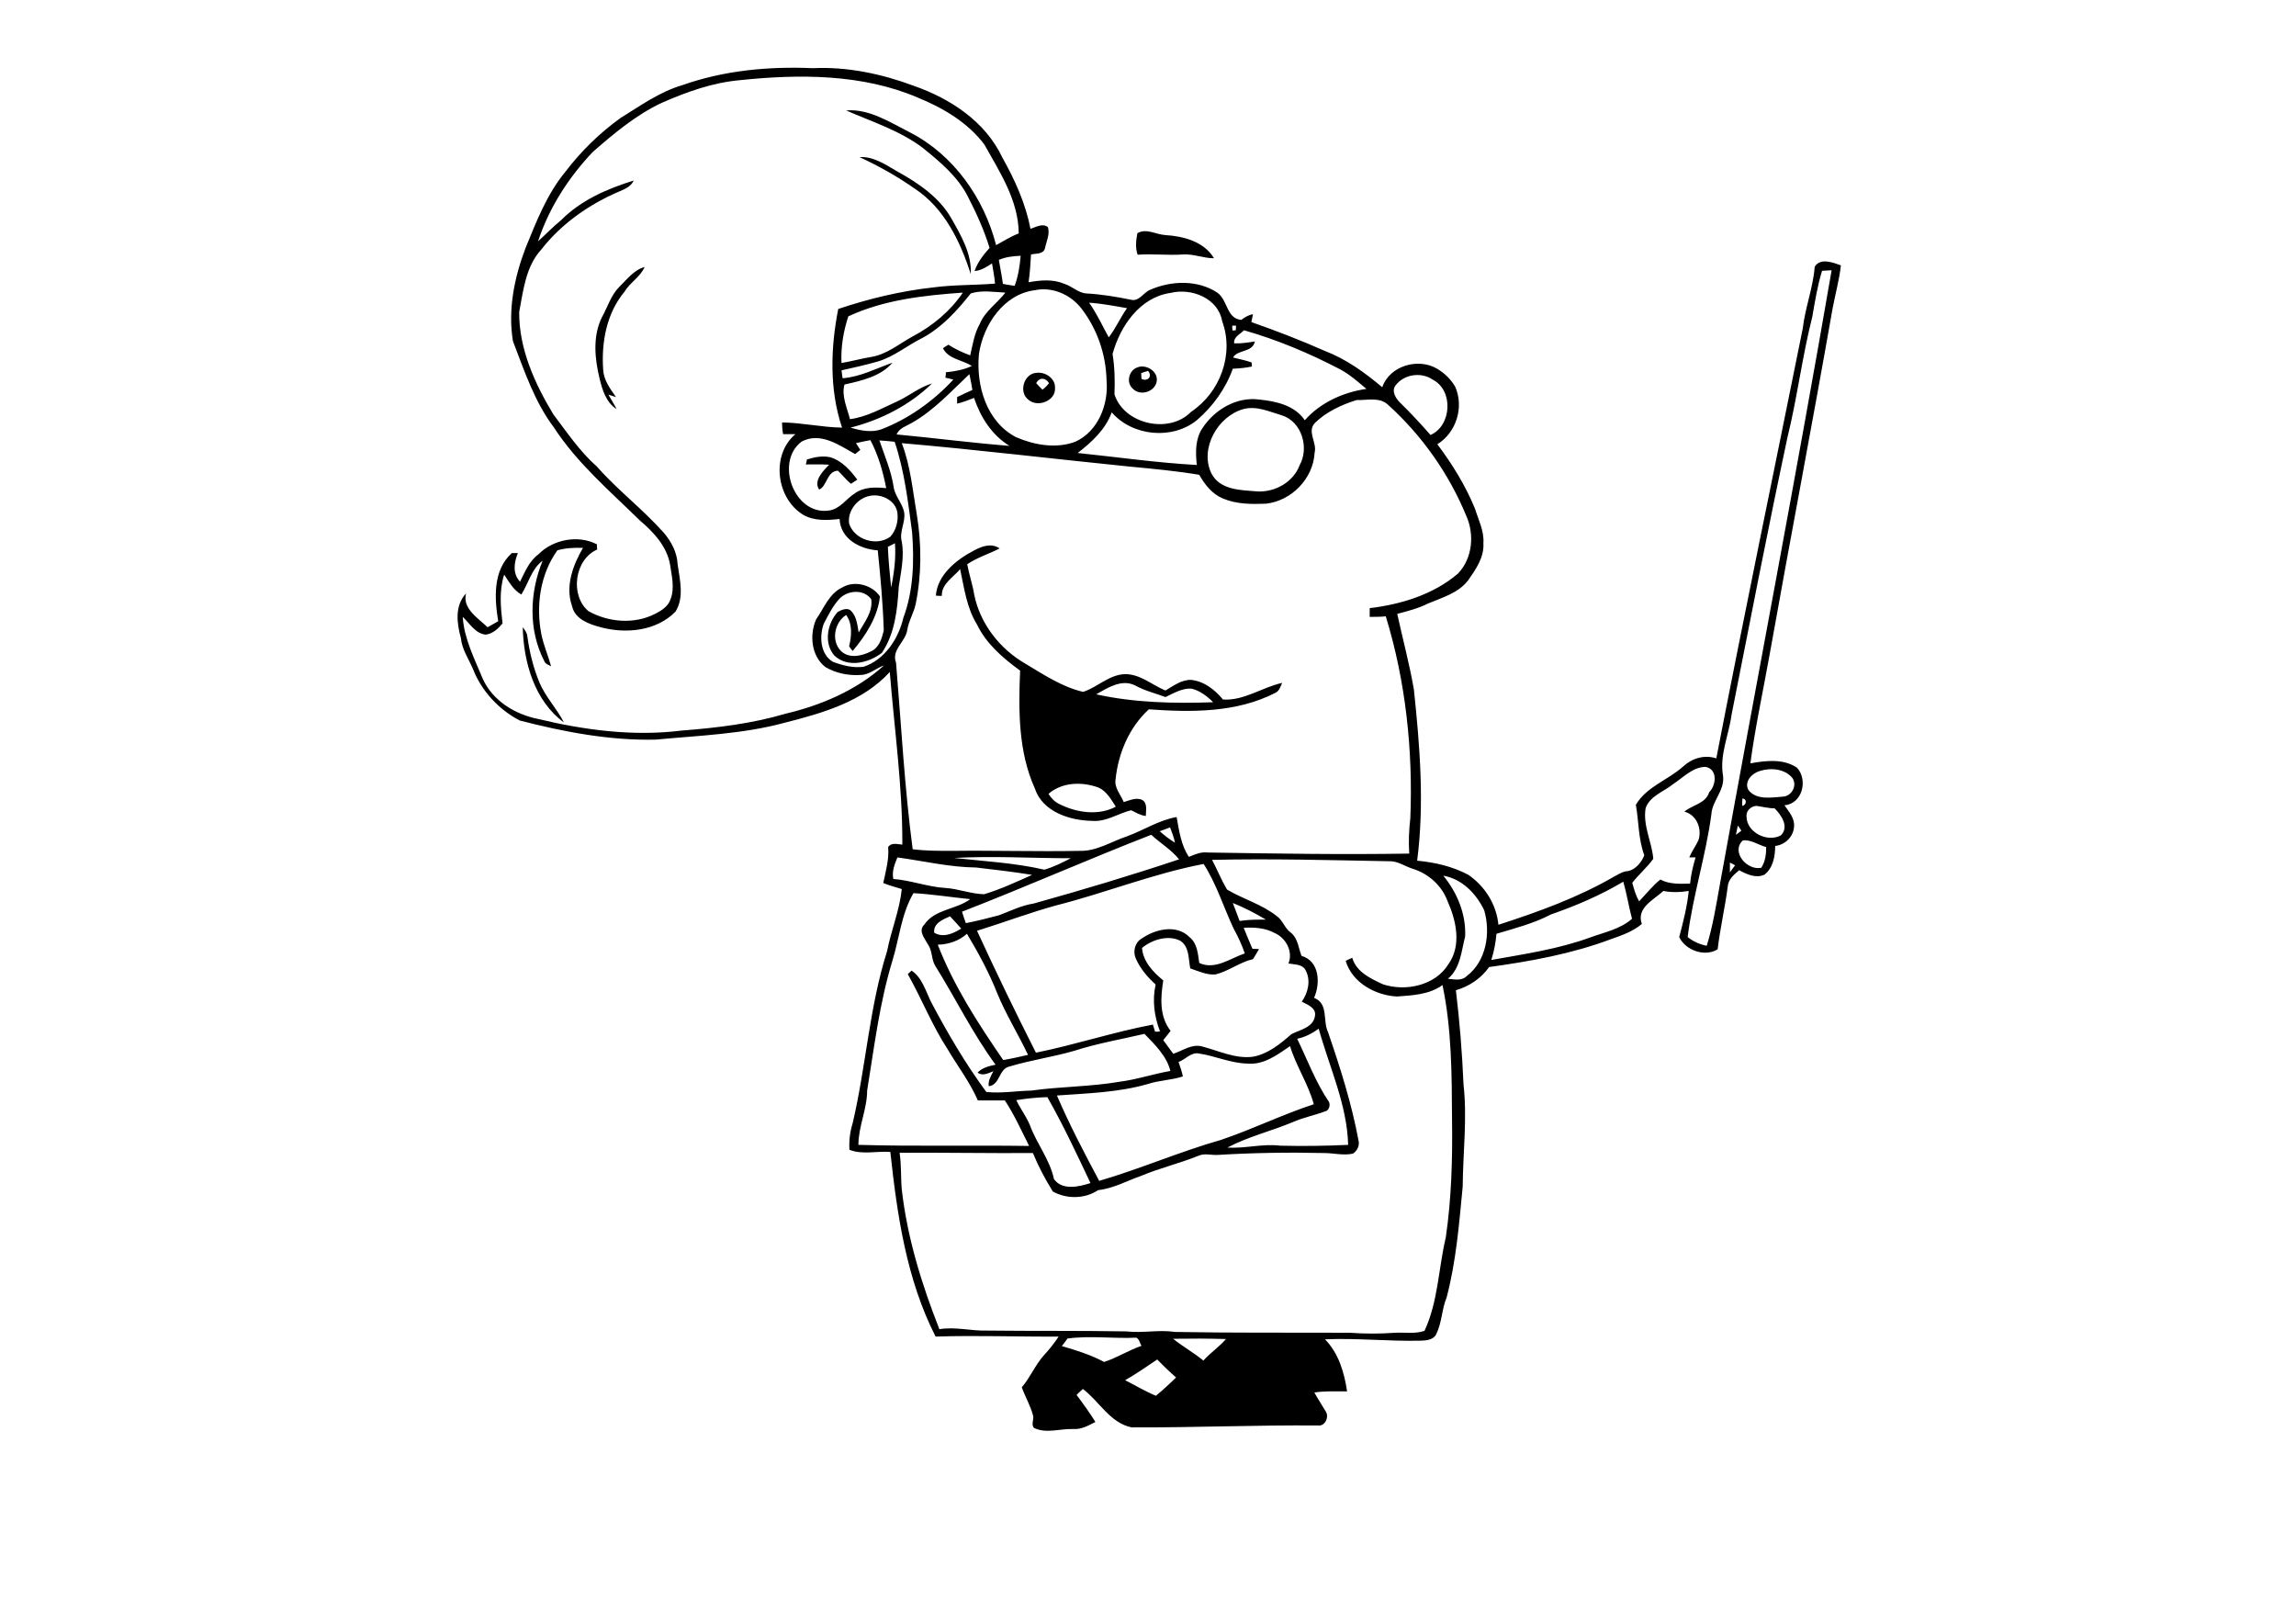 <?xml version="1.0" encoding="utf-8"?>
<!-- Generator: Adobe Illustrator 21.0.2, SVG Export Plug-In . SVG Version: 6.00 Build 0)  -->
<svg version="1.2" baseProfile="tiny" id="Layer_1" xmlns="http://www.w3.org/2000/svg" xmlns:xlink="http://www.w3.org/1999/xlink"
	 x="0px" y="0px" viewBox="0 0 842 595" overflow="scroll" xml:space="preserve">
<g>
	<path d="M191.7,230c0.8,1,1.6,2.1,1.7,3.4c0.8,5.8,2.2,11.5,4.4,16.8c2.2,5.3,6.4,9.6,9,14.7C196,257,192,242.8,191.7,230
		 M384.5,291.1c1,1.6,2.4,3,4.1,3.8c6.3,3.1,14.2,4.3,20.6,0.9c-1.7-2.6-3.3-5.6-6.3-7C396.9,286.6,389.6,286.7,384.5,291.1
		 M402,254.6c14.1,3.1,28.6,3.4,42.9,2.9c-2.2-2.2-4.9-4.3-8-5c-3.4-0.2-6.5,1.7-9.5,3.1c-3.7-1.4-7.6-2.3-11.2-4.3
		C411.3,248.9,406.2,252.2,402,254.6 M357.1,201.9c2.9-1.6,6.5-2.9,9.5-0.8c-3.9,2-8.2,3.3-11.9,5.8c0.7,3.8,2,7.5,2.6,11.3
		c2.2,10.6,9.4,19.8,18.8,25.2c6.7,4,13.4,8.5,21.1,10.3c5.3-1.7,9.5-6.3,15.3-6.5c5.6-0.1,10,4,14.9,6c2.9-1.7,5.9-4,9.4-3.9
		c4.8,0.5,8.7,3.6,11.7,7.2c7.7,0.5,14.4-4.5,21.7-6.1c-0.6,1.3-1,2.9-2.4,3.6c-14.3,7.4-30.9,7.2-46.5,6.1
		c-7.2,6.6-11.2,16.1-12.2,25.7c-0.5,3.1,1.9,5.6,3,8.3c2.2-0.6,4.7-1.9,6.9-0.7c1.9,1.3,1.2,3.9,1.2,5.8c-2-0.2-3.7-1.3-5.4-2.1
		c-4.8,1.2-9.1,4.3-14.2,3.9c-8.2-0.1-18.3-3.3-21.1-11.9c-6.1-13.5-6-28.7-5.4-43.2c-6.3-4.6-12.4-9.8-15.8-16.9
		c-3.8-6.1-4.7-13.4-6.2-20.3c-2.5,3-6.9,5.4-6.7,9.8c-0.5,0-1.6,0-2.2-0.1C343.8,210.7,350.8,205.2,357.1,201.9 M295.9,168.5
		c2.8-0.9,5.8-1.5,8.7-0.8c4.2,1.3,7.3,4.8,9.8,8.2c-0.8,0.5-1.6,1-2.3,1.5c-1.8-1.4-3.1-3.2-4.8-4.8c-4,0-4.1,5.9-6.9,6.9
		c-2.2-3.2,1.5-6.9,3.7-9.1c-2.9-0.2-5.7-0.1-8.6-0.1C295.7,169.9,295.8,169,295.9,168.5 M380,140.5c0.7,0.8,1.5,1.6,2.3,2.4
		c0.9-0.7,1.7-1.5,2.4-2.4C383.5,138.4,381.1,138.3,380,140.5 M380.2,136.7c3.2-0.4,6.9,2.1,6.7,5.6c0.3,4.6-6.2,7.2-9.6,4.4
		C373.4,144,375.4,136.9,380.2,136.7 M418.5,136.8c0,0.5,0.1,1.6,0.1,2.1c2.2,1.2,4.2-0.9,2.4-2.9
		C420.1,136.3,419.3,136.5,418.5,136.8 M416.9,134.8c3.2-1.5,7.9,1.3,7.3,5c-0.6,3.9-6.1,5.6-8.8,2.7
		C412.9,140.3,414,135.9,416.9,134.8 M227.1,105.2c2.8-2.7,5.3-6.2,9.3-7.3c-1.6,3.7-5.4,5.7-7.4,9.1c-6.6,7.9-8.5,18.6-7.8,28.6
		c0.2,3.8,2.6,7,4.7,10c-0.9-0.3-1.8-0.6-2.8-0.9c1,1.8,2.1,3.4,3,5.3c-3.8-2.4-5.2-7-6.2-11.1c-1.8-7.4-2.6-15.5,0.8-22.5
		C222.8,112.7,224,108.3,227.1,105.2 M417.1,85.5c3.4-1.9,6.8,0.5,10.3,0.7c6.6,0.4,14.2,2.4,17.8,8.5c-3.8,0-7.4-1.6-11.2-1.4
		c-5.6,0.4-11.2-0.3-16.8,0.1C416.3,90.9,416.6,88.2,417.1,85.5 M315.2,57.6c5.3-0.3,9.7,2.9,14.1,5.4c7.6,4.2,15.2,9.4,19.6,17.1
		c3.5,6.2,7.5,12.9,7.1,20.4c-3.8-11.9-9.7-24.2-20.5-31.3C329.1,64.7,322.3,60.9,315.2,57.6 M412.6,506.1c3.8,1.9,7.4,4.1,11.3,5.7
		c2.6-2.1,5-4.4,7.4-6.7c-2.4-2.1-4.7-4.3-6.9-6.6C420.6,501,416.7,503.8,412.6,506.1 M430.2,490.9c3.6,2.9,7.6,5.1,11.1,8
		c2.6-2.9,5.8-5,8.3-7.9C443.2,490.8,436.7,490.8,430.2,490.9 M391.5,490.8c-0.7,0.9-1.4,1.9-2.1,2.8c5.3,1.5,10.6,3.2,15.5,5.8
		c4.7-1.5,9-4.3,13.7-5.9c-0.6-1-0.8-2.5-1.9-3C408.4,490.9,399.9,489.7,391.5,490.8 M372.7,403.4c1.5,3.2,3.7,6,5,9.2
		c2.5,6.8,7.3,12.6,8.8,19.7c2.9,4.3,9.2,2.9,13.4,1.5c-5-10.6-10-21.3-15.8-31.5C380.3,402.4,376.5,402.8,372.7,403.4 M457.6,390
		c-6.2-0.1-11.9-2.8-17.9-3.7c-2.9-0.6-4.9,2.2-7.5,3.1c0.6,1.7,1.2,3.5,1.6,5.3c-4.2,1.4-8.7,1.4-12.9,2.8
		c-10.8,3.1-22.2,3.4-33.3,4.2c4.6,10.7,10,21,15.5,31.3c15.1-4.4,29.5-10.7,44.6-15c11.6-3.9,22.5-9.3,34.1-13.1
		c-2-7.4-6.5-14-8.7-21.3C468.4,386.8,463.5,390.5,457.6,390 M475.7,380.9c3.8,7.8,6.8,16,11.7,23.2c0.5,1.2,0,3.1-1.4,3.4
		c-4,1.5-8.2,2.3-12,4c-7.9,3.3-16.3,5.3-23.9,9.3c6.5,0.4,12.9-1.5,19.4-0.7c8.3,0.2,16.6,0.1,24.9-0.3
		c-0.4-14.8-6.9-28.5-10.8-42.6C481.3,378.9,478.6,380.3,475.7,380.9 M343.9,346.4c5.9,15.2,14.8,28.9,24,42.3
		c3-0.5,6.1-1.2,9.1-1.9c-3.6-7.6-8.1-14.8-11.3-22.6c-3-7.6-6.9-14.8-11.1-21.8C351.7,345,347.9,346.3,343.9,346.4 M456.1,340.2
		c1,2.6,2.1,5.1,3.2,7.7c0.8,0,1.6,0.1,2.4,0.1c-0.7,1.2-1.4,2.5-2.2,3.7c-4.8,1.1-8.9,4.4-13.7,5.6c-3.2,0.3-6.3-1.2-9.3-2.2
		c-0.7-3.5-0.3-7.9-3.6-10.1c-4.4-2.3-10.4-0.5-14.1,2.6c0.4,5,4.1,8.9,7.8,11.9c-1,6.2-1.5,13.2,2.7,18.5c-0.9,1.1-1.8,2.3-2.7,3.4
		c1.3,1.7,2.4,3.4,3.7,5c3.4-1.1,6.7-3.7,10.5-2.7c6.1,1.6,12.2,4.6,18.6,3.8c5.6-1,10.1-4.7,14.2-8.3c3.1-1.6,7.9-2.4,8.6-6.5
		c0.7-3.1-2.7-4.3-4.8-5.4c2.3-3.3,3.4-7.8,1.4-11.5c-1.1-2.3-4.1-2.1-6.3-2.5c1.8-4.3-0.9-9.4-5.1-11.2
		C463.9,340.2,459.9,340,456.1,340.2 M342.6,342c3.3,2,7,0.3,9.9-1.5c-1.3-1.5-2.7-3-4.1-4.5C345.9,337.1,342.2,338.5,342.6,342
		 M452.1,331.1c0.8,2.2,1.7,4.4,2.5,6.6c3.2-0.5,6.4-0.5,9.6-0.5C460.4,334.9,456.3,332.8,452.1,331.1 M335,327.5
		c-4.5,7.6-5.2,16.7-7.8,25c-4.7,15.5-6.6,31.5-9.2,47.4c0,6.8-3.2,13.1-3.2,19.9c20.8,0.6,41.7,0.1,62.6,0.4
		c-2.8-5.6-5.4-11.4-8.9-16.7c-3.3,0-6.6,0-9.9,0c-2.9-6.7-7.4-12.5-11.1-18.8c-5.7-8.7-9.5-18.5-14.6-27.5c0.5-0.4,0.9-0.9,1.4-1.3
		c4,2.7,5.2,7.7,7.3,11.8c6,11.3,12.5,22.4,20.1,32.7c5.5,0.6,11-0.4,16.5-0.5c10.7-1.5,21.5-1.4,32.1-3.2c6.4-0.8,12.6-2.9,18.9-4
		c-1.3-5.4-5.7-9.7-9.5-13.6c-8.6,2-17.3,3.5-25.7,6.2c-7.9,2.3-16,3.4-23.9,5.8c-3.9,0.9-3.3,6.7-7.5,7.2c-0.3-2,0.8-3.8,1.7-5.5
		c-1.9,0.7-3.9,1.9-5.8,0.5c1.7-1.8,4.2-2.4,6.6-2.9c-8.4-11.4-14.6-24.2-22.1-36.2c-1.5-2.4-1-5.5-2.7-7.9
		c-1.1-2.1-3.7-4.9-1.4-7.2c3.9-5.8,11.7-5.5,16.9-9.4C348.8,329,341.9,327.9,335,327.5 M568.8,335.3c-6.3,3.3-13.3,5.1-20,7.1
		c-0.3,3.2-0.9,6.5-1.9,9.6c12.3-2.2,24.7-4,36.4-8.3c5.2-1.9,10.9-3,15.2-6.8c-1.2-4.5-1.9-9.1-3.2-13.6
		C586.9,328.3,578,332.1,568.8,335.3 M529.3,321.1c5.1,6.2,8.4,14.2,8,22.3c-1.4,5.4-1.7,11.6-6.3,15.5c2.3,0.2,5,0.9,6.9-1
		c7.2-5.5,8.8-15.8,6.4-24.1C541.4,327.7,536.2,322.3,529.3,321.1 M634.4,316.3c0,1.2,0,2.4,0,3.6c0.6-0.9,1.3-1.8,1.9-2.6
		C635.7,316.9,635,316.6,634.4,316.3 M387.3,332c-9.8,2.7-19.3,6.3-29,9.3c6.9,15,14.1,29.9,21.6,44.7c14.4-2.9,28.5-7.6,42.9-10.3
		c0.3,0.9,0.5,1.8,0.8,2.6c0.6,0,1.2,0,1.8-0.1c-2.1-5.5-2.9-11.4-1.6-17.2c-3-2.7-5.7-5.9-7.3-9.6c-1.1-2.5-0.3-5.8,2.1-7.2
		c5-3.5,12.8-5.4,17.6-0.6c2.9,2.3,3.1,6.2,3.6,9.5c5.8,2.7,11.3-1.7,16.7-3.5c-1.1-3.2-2.5-6.2-4.1-9.1c-3.7-7.9-6.3-16.4-11-23.7
		C423,320.3,405.5,327.4,387.3,332 M444.5,315.3c1.9,3.6,3.4,7.4,5.5,10.9c5.9,3.5,12.8,5.4,18.2,9.7c2.3,1.6,2.9,4.5,5.2,6.1
		c2.6,2.1,2.8,5.7,3.9,8.5c6.6,1.9,7,10,4.6,15.4c5.4,2.1,3.1,8.3,5.1,12.5c4.5,13.1,8.7,26.3,11.2,39.8c0.5,1.8-0.5,3.8-2,4.8
		c-3.5,0.8-7.1-0.2-10.6-0.2c-13.1-0.3-26.1-0.1-39.2,0.7c-2.3,0.1-4.7-0.7-6.9,0.3c-6.9,2.8-14.2,4.5-21.1,7.4
		c-5.2,1.8-10.1,4.6-15.7,5.2c-4.9,3.3-11.6,3.3-16.6,0.5c-2.8-4.5-5.3-9.2-7.3-14.1c-16.3,0.1-32.6-0.2-48.9-0.1
		c0.7,4.4,0.4,8.9,0.8,13.4c2,17.7,7.3,34.8,13.8,51.3c5.8-1,11.7,0.7,17.6,0.5c17,0.2,34,0,51,0.3c5.9,0.7,11.9-0.7,17.8,0.2
		c21.4,0.4,42.7,0.2,64.1,0.3c5.5,0.4,11.1,0.4,16.6,0c3.6-0.2,7.3,0.5,10.8-0.7c5-10.7,5.1-22.8,7.8-34.2
		c2.1-14.3,2.5-28.8,2.3-43.3c-0.1-16.5-0.1-33.1-3.5-49.3c-4.8,3.5-11,3.8-16.7,4.2c-7.9-0.4-16.5-5.1-18.8-13.1
		c0.8-0.4,1.6-0.7,2.4-1.1c1.5,5.2,6.7,7.6,11.2,9.7c8.3,2.8,19.3,0.5,24.1-7.4c4.9-6.9,2.8-16.1-0.4-23.2
		c-2.1-5.6-6.9-9.9-12.6-11.7c-3-0.9-5.7-3-8.9-2.8C487.7,315.4,466.1,314.8,444.5,315.3 M349.9,314.6c11,1.2,22.3,1.8,33.1,4.3
		c3.4-1,6.6-2.6,9.7-4.2C378.4,314.7,364.1,313.8,349.9,314.6 M329.1,314.4c-1,2.5-2.1,5.1-1.5,7.9c6.5,0.5,12.6,2.9,19.1,3.3
		c4.8,0.3,9.4,2.2,14.2,2.3c6-1.8,11.8-4.5,17.6-7.1c-6.8-1.1-13.7-1.9-20.5-2.7C348.2,318,338.7,315.7,329.1,314.4 M639.1,308.2
		c-4.4,4.2,1.6,11.1,6.8,10c1.5-2.3,1.8-5,1.8-7.6C644.9,309.9,642,307.7,639.1,308.2 M352.8,334.3c0.4,1.4,0.9,2.8,1.4,4.2
		c4.1-0.8,8.1-1.8,12.2-2.9c4.2-1.6,8.2-3.6,12.7-4.3c17.9-5,35.7-10.3,53.3-16.2c-2.9-3.6-6.9-5.9-10.2-9
		C398.8,315.2,376,325.3,352.8,334.3 M425.3,304.8c1.8,1.6,3.6,3,5.6,4.2c-0.4-1.9-1.1-3.8-1.8-5.6
		C427.9,303.9,426.6,304.3,425.3,304.8 M637.3,302.7c-0.2,1.1-0.5,2.3-0.7,3.4c0.7-0.5,1.4-1,2-1.5
		C638.2,303.9,637.7,303.3,637.3,302.7 M640.5,299.5c0.1,5.8,7.7,9.5,12.6,6.8c3.1-3.1,0.2-7.4-2.3-9.9c-2.3,0-4.4-0.6-6.7-0.9
		C642.1,295.6,640.2,297.4,640.5,299.5 M639,292.8c-0.1,0.9-0.1,1.8-0.1,2.7C640.5,295.3,640.8,292.9,639,292.8 M645.4,282.7
		c-2.9,0.8-5.9,3.9-4.2,7c3,3.8,8.5,2.7,12.8,2.4c3.1-0.3,5.1-4,3.4-6.7C654.7,281.9,649.4,281.4,645.4,282.7 M613.6,287.5
		c-3.4,2.8-8.5,4.3-10.1,8.8c-1.1,6.4,2.3,12.4,2.8,18.6c-2.2,3.1-5.3,5.7-7.7,8.8c0.6,2.3,1.3,4.7,2.5,6.8c2.6-2.7,4.9-5.7,7.8-8
		c3.3,1.8,7.2,1.6,10.9,1.5c0.3-3.3,1.1-6.5,2-9.6c-0.6,0-1.7,0-2.3,0c0.9-2.2,2.4-4.2,3.4-6.4c1.3-4.2-0.7-9.2-5.2-10.4
		c3-2.5,7.8-2.9,9.1-7.1c2.6-2.6,3.2-8.4-1.3-9.3C620.8,281.2,617.3,285.1,613.6,287.5 M325.6,200.5c0.2,5,0.7,10,1.2,14.9
		c1.1-5.3,1.8-10.8,1.4-16.2C327.4,199.6,326.5,200.1,325.6,200.5 M319.1,181.8c-4.6,0.8-8.4,5.5-7.7,10.2
		c1.9,5.9,10.1,8.5,15.1,4.8c2.1-2.3,3-5.7,2.6-8.8C328.4,183.4,323.2,181,319.1,181.8 M322.5,161.5c1.9,5.6,4.3,11.1,5.2,16.9
		c0.4,3.5,3.3,6.1,3.9,9.6c0.5,3.6-1.9,7-0.9,10.6c1,5.5-0.3,11.1-1.1,16.5c-0.5,8.4-1.4,17.2-6.2,24.3c-4.8,3.7-12.5,5.6-17.4,1
		c-4-4.6-2.6-11.8,1.2-16c1.4-0.8,3.7-1.8,5-0.3c2,2.1,2.2,5.1,2.7,7.8c2.1-3.7,5.3-7.6,4.6-12.2c-2.8-3.8-8.7-3.3-11.7-0.1
		c-2.4,2.6-4,5.9-5.7,9.1c-1.7,4.6-1.3,11.3,3.4,14c3.5,1.3,7.4,2.3,11.2,1.8c7.8-2.6,12.8-10.3,14.6-18c3.7-9.9,4-20.8,3.2-31.3
		c-1.5-11.2-2.8-22.5-6.4-33.2C326.3,161.8,324.4,161.6,322.5,161.5 M294,161.9c-10,7.5-2.7,27.2,10,25.3c4-0.5,6.3-4.3,9.5-6.3
		c3.3-2.4,7.6-2.3,11.5-1.9c-1.2-6.1-2.9-12.1-5.8-17.6c-1.8,0.3-3.6,0.7-5.3,1.1c0.5,0.8,1.1,1.6,1.6,2.5c-0.7,0.5-1.3,1-1.9,1.5
		C307.7,163.2,300.9,158.3,294,161.9 M456,150c-9.4,2.6-16.1,14.4-11.8,23.5c3.2,6.3,10.9,6.2,17,6.7c6.4,0.3,13.1-3.4,15.4-9.6
		c3.6-6.4,0.8-16-6.5-18.3C465.6,151,460.9,148.7,456,150 M482.3,155c-3.2,3.2,0.8,7.3-0.2,11c-0.5,9.5-8.5,17.7-17.9,18.7
		c-5.3,0.2-10.7,0.2-15.7-1.9c-3.9-1.6-6.7-5.1-8.7-8.7c-8.4-1.4-16.9-2.2-25.4-3c-27.9-2.8-55.8-6.2-83.7-8.6
		c3.2,8.3,4,17.3,5.5,26.1c1.8,10.9,1.8,22.1-0.4,32.9c-0.7,3.3-2.6,6.2-3.1,9.6c-0.7,4.3-5.9,7.2-4.1,11.9
		c1.9,22.8,3.1,45.7,6.1,68.4c4.8,0.6,9.5,0.6,14.3,0.6c15.6-0.2,31.3,0.3,46.9,0c6.2,0.2,11.6-3.4,17.3-5.3
		c6.1-2.2,11.8-6,18.3-7.1c0.9,5,1.6,10.3,4.5,14.6c2.2-0.9,4.4-1.9,6.8-1.6c24.7,0.4,49.3,0.8,74,0.4c-0.3-4.3-0.1-8.7,0.4-13
		c1-24.9-1.7-50.2-9-74c-2,0.2-3.9,0.2-5.9,0.2c0-1.1,0-2.1,0-3.2c11.6-1.4,23.4-5,32.4-12.7c5.3-5.6,6.1-14.3,3-21.2
		c-6.4-15.5-16.3-29.5-28.7-40.7c-3.1-2.9-7.7-1.6-11.5-1.7C492,148.4,486.4,151,482.3,155 M511.8,141.3c-1.6,2.1,0,4.7,1.6,6.3
		c3.9,3.8,7.6,7.8,11.2,11.9c7.8-3.4,8.5-16.4,0.8-20.3C521.2,136.3,514.9,137.2,511.8,141.3 M334.5,155c-2,1.2-4.7,1.9-5.7,4.3
		c13.8,1.3,27.6,3.1,41.4,4.2c-6.5-4-10.6-10.5-13-17.6c-2,0.8-4,1.6-6.2,2.1c0-0.8,0-1.6,0-2.4c1.9-0.9,3.7-1.8,5.6-2.6
		c-0.3-2-0.7-3.9-1.1-5.8C348.9,143.4,342.6,150.4,334.5,155 M452.6,125.9c2.6,0.1,5.1-0.3,7.6-0.7c-0.9,4.2-6.4,2.9-8,5.9
		c2.3,0.6,4.6,1,6.8,1.8c0,0.4,0.1,1.1,0.1,1.5c-2.3,0.5-4.7,0.7-7,0.8c-2.6,7.3-7.3,13.8-13.1,18.8c-9,7.4-23.7,6-31.3-2.8
		c-2.3,6.3-7.3,10.9-12.5,14.9c14.6,1.5,29.1,3.6,43.7,4.4c-0.5-4.5-0.6-9.5,2-13.4c4.4-6.8,12.5-11.7,20.8-10.6
		c6.2,0.6,13.1,2.1,16.8,7.6c5.7-6.5,14.2-10.3,22.6-11.5c-3-2.5-6-5.2-9.5-7.1c-11.3-5.9-23.1-10.9-35.4-14.4
		C454.9,122.5,452.3,123.5,452.6,125.9 M451.9,119.4c0,0.6,0,1.2,0.1,1.8c0.3,0,0.9-0.1,1.2-0.1c0-0.6,0.1-1.1,0.1-1.7
		C452.9,119.5,452.2,119.4,451.9,119.4 M399.4,111c2.8,3.9,5,8.7,7.2,12.7c2.5-3.2,4.3-7.3,6.7-10.7
		C408.7,112.2,404.1,111.3,399.4,111 M429.3,107.4c-11.3,1.6-18.5,12.2-21.3,22.4c0.8,4.9,0.9,9.9,0.7,14.8
		c3.5,11,20.1,14.7,28.1,6.4c10.6-7,15.9-21.1,11.4-33.2C446.8,109.4,437,105.5,429.3,107.4 M356,107.6c-5,6.3-10.5,12.4-17.7,16.3
		c-5.5,2.7-10.3,6.8-16.2,8.6c-4.5,1.3-9,2.3-13.5,3.3c0.1,1,0.3,2,0.4,2.9c6.5-0.5,12.3-3.6,18.3-5.7c-4.4,5.1-11.4,6.6-17.6,8
		c-1.2,4.1,1,8.7,2,12.7c6.2-0.8,11.7-4,17.3-6.5c4.4-2,8.1-5.2,12.8-6.6c-8.2,8-18.8,13.4-29.9,16.2c3.7,1.1,7.7,1.9,11.4,0.6
		c10-3.9,19-10.3,26.3-18.2c-1-0.3-1.9-0.5-2.9-0.7c0.1-0.7,0.2-1.3,0.2-2c3.3-0.3,6.5-0.9,9.5-2.3c-3.5-2.3-8.5-2.4-10.6-6.5
		c0.6-0.4,1.3-0.9,2-1.3c2.5,1.6,5.2,2.9,8,3.9c0.9-3.9,1.5-8,3.5-11.5c1.9-4.7,6.4-7.6,9.4-11.5C364.6,107.1,360,106.3,356,107.6
		 M311.1,116c-1.8,5.5-2.8,11.3-2.5,17.1c3.6-0.6,7.2-1.6,10.8-2.2c5.8-0.9,10.4-4.9,15.4-7.6c7.2-3.8,13.7-9.2,18.3-16
		C338.9,108.3,324.2,109.9,311.1,116 M379.6,106.4c-11.5,1.4-19,12.7-20.6,23.4c-1.1,11.5,2.7,24.8,13.6,30.5
		c6.7,2.9,14.7,4.3,21.7,1.7c8.4-3.8,12.3-13.7,11.5-22.5c-0.2-9.6-3.5-19.1-9.4-26.6C392.4,107.9,385.8,105.1,379.6,106.4
		 M668.2,99.3c-1.7,5.5-2.6,11.2-3.6,16.9c-3.7,14.6-5.5,29.6-9.1,44.2c-7.2,33.8-13.8,67.8-20.5,101.7c-1,7.5-4.5,14.8-3.1,22.5
		c0.6,5.3-4,9-4.3,14c-2,15.1-6.8,29.8-8.7,45c2,1.6,4.4,2.7,7,3.2c2.2-7.1,3.4-14.5,4.7-21.8c13.6-75.3,28.1-150.5,41.1-225.9
		C670.5,99.2,669.3,99.2,668.2,99.3 M366.3,95.3c0.5,2.9,1.1,5.9,1.5,8.8c1.4,0.3,2.9,0.5,4.3,0.7c1.3-3.5,1.9-7.3,2.2-11
		C371.6,93.9,368.8,94.2,366.3,95.3 M271.3,29.4c-10,0.9-19.5,4.3-28.6,8.3c-9.4,4.4-17.5,11.2-25.3,18c-8.9,9.4-16,20.4-20.1,32.8
		c2.8-2.5,5.4-5.3,8.4-7.7c7.3-7.4,17-11.6,26.7-14.6c-1,2.2-3.2,3.1-5.3,4c-11,4.7-21.2,11.8-28.6,21.3c-5.7,6.2-6.6,15-8.1,22.9
		c-0.1,13.5,5.7,26.2,12.5,37.5c5,6.6,9.7,13.6,15.9,19.1c7.6,8.6,16.8,15.6,24.5,24.2c2.8,3.2,5,7.3,5.2,11.7
		c0.8,5.7,2.5,12.2-0.8,17.4c-7,7.1-18.1,8.2-27.4,5.7c-4.2-1.1-9.4-2.9-10.5-7.7c-2.6-7.3,0.3-15.1,4-21.4c-3.2-0.1-6.3,0-9.4,0.9
		c-6.3,8.8-7.9,20.2-5.9,30.6c0.8,4.1,2.5,7.9,3.6,11.9c-0.9-0.5-2.1-0.8-2.5-1.9c-5.9-11.4-5.4-25.1-0.6-36.8
		c-4.1,3-5.2,8.3-7.8,12.4c-2.9-1.6-4.5-4.6-6.3-7.3c-1.9,5.8-1.3,12-0.6,17.9c-1.6,1.9-3.7,3.9-6.3,4.1c-3.8-0.5-5.7-4.1-8.3-6.5
		c0.5,8,4.3,15.3,7.3,22.6c3.6,8.1,11.8,13.1,20.2,14.8c17.1,4.1,35,6.5,52.6,4.3c12.9-1,25.8-2.5,38.3-6.2
		c13.1-3.1,26-8.6,36.1-17.7c-2.9,1-5.3,3.4-8.5,3.5c-4.5,0.3-9.1-0.6-13-2.9c-5.2-4-5.9-11.8-3.4-17.5c2.9-4.1,4.7-9.4,9.6-11.7
		c4.5-2.7,11-0.9,13.8,3.3c-0.8,7.5-5.2,14.3-10,20c-0.5-0.6-0.9-1.1-1.3-1.7c0.9-3.8,1.3-8.2-1.1-11.5c-4.2,2.7-5.6,9.3-2,13.1
		c2.9,3,7.7,2,11,0.3c3.1-1.3,4.1-4.8,4.8-7.7c-0.3-9.8-1.2-19.6-2.2-29.4c-6.5-0.4-13.7-4.2-14-11.5c-4.4,0.5-9.3,0.8-13.3-1.5
		c-9.9-6-12-21.9-2.9-29.6c-1.5,0-3,0-4.5,0c-0.3-1.4-0.4-2.9-0.4-4.3c7.4,0.1,14.7,1.8,22,1.9c-4.7-14-4.2-29.2-1.4-43.5
		c11.3-3.8,23-6.6,34.8-7.9c7.5-1,15.1-0.8,22.7-1.4c-0.2-2.5-0.7-5-1.1-7.4c-2,1.3-4,2.6-6.4,2.8c1.1-3.3,3.3-6,5.5-8.5
		c-2-6.5-4.8-12.7-7.9-18.7c-3.7-7.4-10.2-12.8-16.5-17.9c-8.4-6.4-18.6-9.6-28.2-13.8c8.4-0.7,16,4.3,23.3,8
		c16.1,8.2,27.3,24.2,31.7,41.4c2.7-1.5,5.4-3.2,8.3-4.3c-0.1-12.1-6.9-22.4-12.6-32.6c-6.1-8.1-15.1-13.4-24.4-17.2
		C316.3,27.1,293.2,27.1,271.3,29.4 M250.3,31.2c15.3-5.4,31.6-6.9,47.8-6.2c12.7-0.6,25.3,2.1,37.1,6.5
		c13.4,4.7,26.2,13.1,32.4,26.3c4.6,8.2,8.5,16.8,10.3,26.1c2-0.6,4.5-2.2,6.4-0.6c0.8,2.6-0.6,5.3-1.1,7.8
		c-0.6,2.2-3.4,1.8-5.1,2.2c-0.2,3.4-0.4,6.8-0.9,10.2c4.4-0.8,9-1.2,13.2,0.6c2.8,0.9,5,3.3,8,3.5c5.5,0.3,10.9,1.2,16.3,2.3
		c3,0.8,4.6-2.6,7-3.6c7.7-3.4,17.4-3.8,24.7,1c3.9,2.7,3.3,9.5,8.8,10c1.3-1,2.7-1.8,4.3-2.1c-0.2,1-0.4,2-0.6,2.9
		c9.1,3.2,18.2,6.7,27,10.6c7.8,3,14.6,7.9,21,13.3c2.7-7.9,13.2-10.9,20.1-6.8c2.7,1.6,5,3.8,6.6,6.5c3.4,7.5,0.5,16.9-6.5,21.2
		c5.5,7.3,10.3,15.1,13.8,23.6c1.3,4.2,3.4,8.2,3.1,12.7c0.3,5.2-2.8,9.6-5.6,13.6c-3.6,4.7-9.5,6.3-14.7,8.5
		c-3.6,1.8-7.5,2.8-11.3,3.8c2,9.2,4.5,18.4,6.1,27.7c2.2,20.8,3.9,42,1.2,62.8c6.5,0.6,13,2.1,18.8,5.2c6.1,4.2,10.3,10.9,11,18.3
		c14.6-4.7,29.2-10,42.5-17.7c1.3-0.7,2.7-1.6,4.2-1.9c3.2-0.1,5.8-3.2,6.8-5.9c-2.2-5.9-2-12.3-3.1-18.5c4-6.7,11.7-9,17.3-14
		c3.2-3,7.9-4.5,12.2-3c10.2-52.6,21.1-105,31.7-157.6c0.9-7.7,3.8-15,4.4-22.7c2.1-3.4,6.7-1.5,9.6-0.5c-0.6,5.4-2.1,10.7-3.1,16.1
		c-7.4,42.2-15.5,84.3-23,126.4c-2.4,13.4-5.3,26.7-7.1,40.1c5.7-1,12-1.8,17.1,1.6c4.1,4.5,2,13.2-4.6,13.8c1.7,2.4,3.9,4.9,3.5,8
		c-0.3,3.6-3.3,6.5-6.9,6.9c0,3.8-0.8,8.1-3.9,10.5c-3.1,1.5-6.5-0.1-9.3-1.6c-1.9,1.6-4,3.3-4.2,6c-1,7.7-2.8,15.3-3.7,23
		c-4.7,2.9-11.8,0.4-14.1-4.5c1.5-5.6,2.9-11.2,3.5-16.9c-3.1,0.5-6.2,0.6-9.3,0c-3.6,3.3-10,6.2-7.9,12.1
		c-3.3,2.8-7.4,4.2-11.4,5.6c-14.4,5.4-29.5,8.1-44.6,10.2c-3,4.2-7.3,7.1-12.2,8.5c1.4,11.5,2.3,23,2.8,34.5
		c1.4,12.5-0.2,25-0.3,37.5c-1.3,13.6-2.4,27.4-5.9,40.7c-1.8,4.3-1.7,9.2-3.8,13.4c-1,2.1-3.5,2.3-5.5,2.4
		c-11.8,0.3-23.5-1-35.3-0.5c5,5.1,7.1,12.2,8.1,19.1c-4,0-8-0.2-12,0.4c1.3,2.4,2.8,4.6,4.2,7c1.3,2-0.3,5.5-2.9,5.1
		c-22.8-0.2-45.6,0.8-68.3,0.7c-7.9-1.6-11.8-9.5-17.9-14.1c-0.8,0.7-1.5,1.4-2.3,2.2c2.4,3.2,4.8,6.5,6.9,9.9
		c-2.5,1.3-5.1,2.8-8.1,2.6c-4.8-0.2-9.9,1.8-14.4-0.4c-1.1-1.2-0.1-2.9-0.3-4.3c-0.9-3.7-2.9-7-4.2-10.6c3.1-3.6,4.9-8.1,8-11.6
		c2-2.2,3.9-4.5,5.5-7c-15,0.1-30.1-0.5-45.1,0c-10.7-21-14.1-44.6-16.6-67.7c-5-0.4-10.2,1.1-15-0.8c-0.2-3.3,0.2-6.6,1.2-9.8
		c4.9-20.9,6.1-42.5,12.6-63c1.5-7.7,4.6-15,5.4-22.8c-2.3-0.7-4.5-1.3-6.8-2.2c0.9-4.3,2.2-8.7,1.8-13.2c1.2-1.8,3.4-1,5.2-0.9
		c0.1-21.2-2.9-42.2-4.6-63.3c-9.9,10.9-24.7,15.1-38.5,18.6c-15.4,4.2-31.5,4.7-47.3,6.2c-16.9,0.4-33.6-2.8-49.9-7
		c-7.7-4-14.1-10.9-17.2-19c-1.6-3.7-4-7.1-4.4-11.3c-1.5-5.4-2.3-11.8,1.9-16.3c-1.4,5.6,4.4,9,7.9,12.4c1.3-0.7,2.6-1.5,3.9-2.2
		c-1.4-8.5-2-18.7,5-25c0.6,0,1.7,0,2.2,0c-1.4,3.5-2,7.5,0.8,10.5c1.8-3.6,3.4-7.6,6.7-10c5.4-5.5,14.6-7.3,21.5-3.7
		c0,0.6,0,1.3,0.1,1.9c-8.3,3.6-10.1,16.8-3.2,22.6c7.3,4.1,16.8,4.9,24.4,1c2.4-1.2,4.9-2.8,5.7-5.4c1.6-4.1,0.4-8.6-0.2-12.8
		c-1.2-6.6-6-11.8-11-16c-11.1-10.9-23.1-21.1-31.6-34.2c-7.1-9.4-10.8-20.7-15-31.6c-1.9-11.5,0.5-23.3,4.6-34.1
		c4-9.8,7.9-19.9,14.7-28.1c5.7-7.5,12.5-14.1,20.1-19.6C234.4,39.1,241.7,33.7,250.3,31.2"/>
</g>
</svg>

